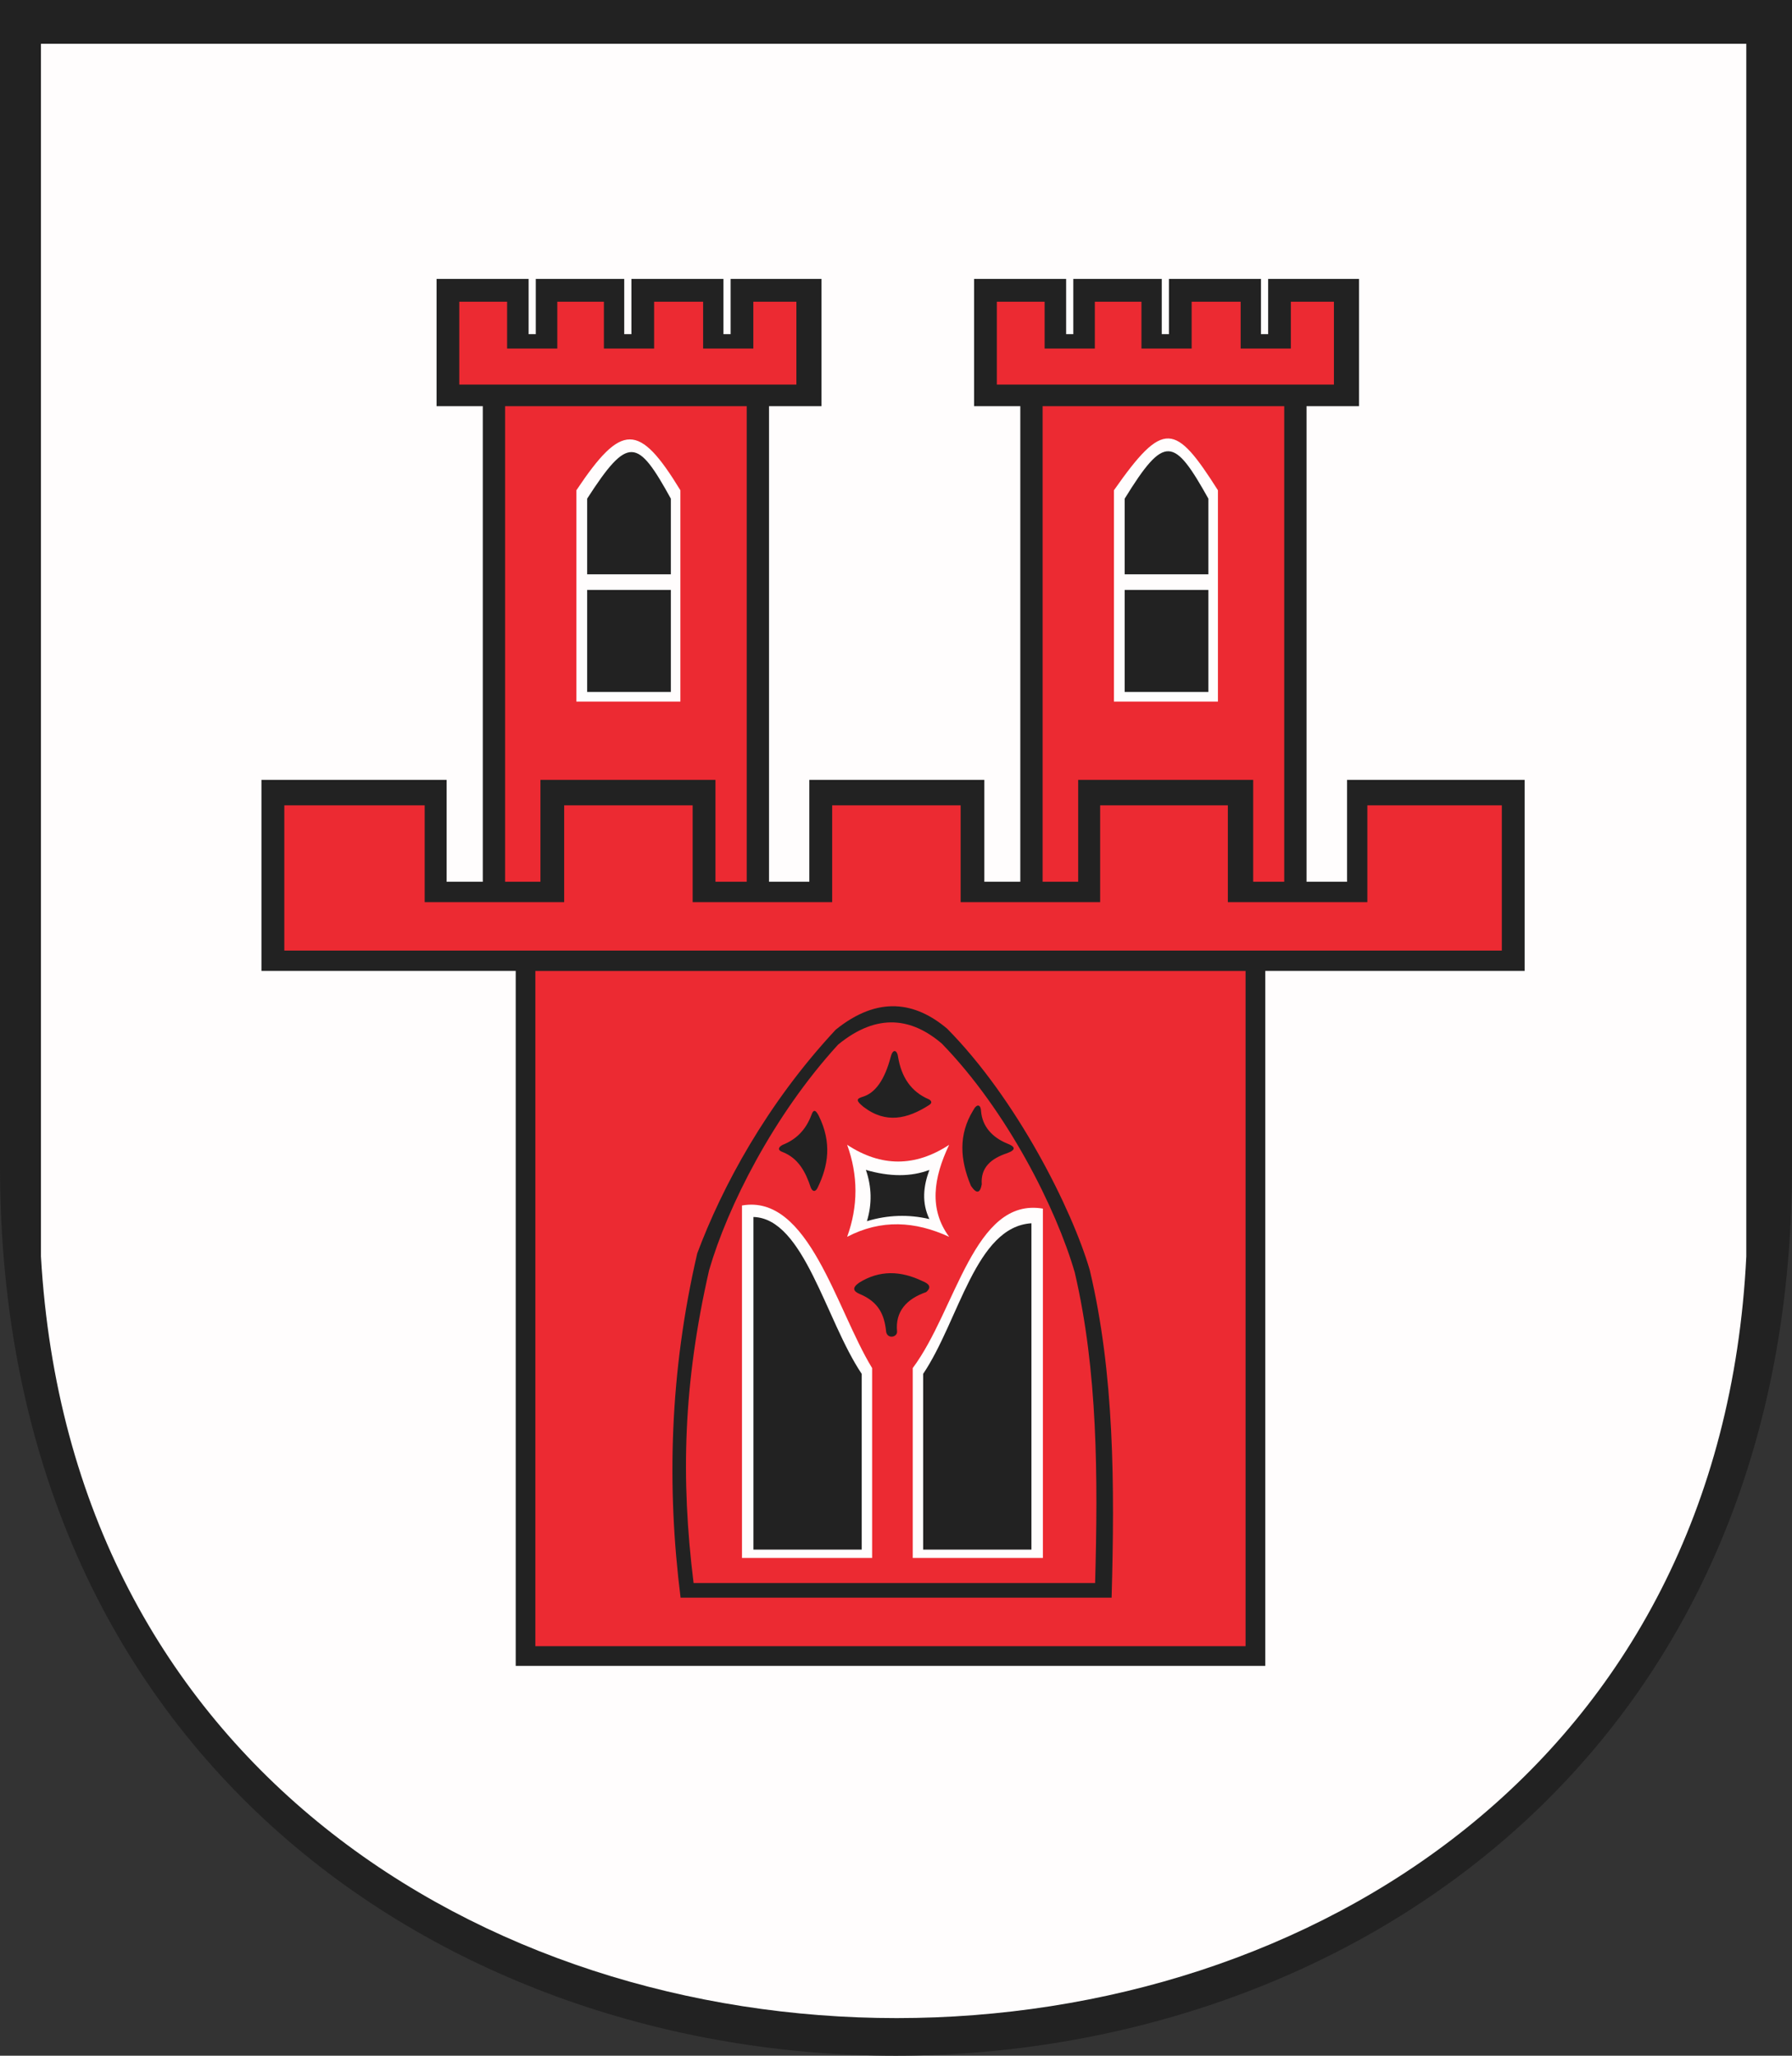 <?xml version="1.0" encoding="ISO-8859-1" standalone="yes"?>
<svg width="533.871" height="612.37">
  <rect width="100%" height="100%" fill="#333333" stroke="none"/>
  <defs> 
    <marker id="ArrowEnd" viewBox="0 0 10 10" refX="0" refY="5" 
     markerUnits="strokeWidth" 
     markerWidth="4" 
     markerHeight="3" 
     orient="auto"> 
        <path d="M 0 0 L 10 5 L 0 10 z" /> 
    </marker>
    <marker id="ArrowStart" viewBox="0 0 10 10" refX="10" refY="5" 
     markerUnits="strokeWidth" 
     markerWidth="4" 
     markerHeight="3" 
     orient="auto"> 
        <path d="M 10 0 L 0 5 L 10 10 z" /> 
    </marker> </defs>
<g>
<path style="stroke:none; fill-rule:evenodd; fill:#222222" d="M 533.871 0L 533.871 347.335C 533.871 700.402 0 701.027 0 347.335L 0 0L 533.871 0"/>
<path style="stroke:none; fill-rule:evenodd; fill:#ec2a32" d="M 159.492 289.238L 371.082 289.238L 371.082 490.382L 159.492 490.382L 159.492 289.238zM 202.75 475.933C 245.555 475.933 288.359 475.933 331.168 475.933C 332.109 442.461 332.012 409.296 324.656 378.316C 319.414 360.359 303.027 327.515 282.164 306.421C 272.758 298.492 261.695 296.48 248.977 306.73C 228.293 328.937 215.106 353.64 207.723 373.359C 199.481 408.867 198.598 442.906 202.762 475.937L 202.75 475.933zM 206.625 471.57C 246.5 471.57 286.375 471.57 326.254 471.57C 327.129 439.843 327.039 408.406 320.188 379.039C 314.648 359.949 300.039 330.886 280.602 310.886C 271.836 303.371 261.531 301.461 249.684 311.179C 230.418 332.23 216.719 359.515 211.254 378.386C 203.574 412.043 202.754 440.261 206.633 471.57L 206.625 471.57zM 255.977 382.082C 253.723 383.644 254.262 384.668 256.074 385.445C 261.871 387.832 263.414 391.773 263.953 396.277C 264.016 399.07 267.445 398.445 267.25 396.574C 266.691 390.711 270.039 386.937 275.918 384.902C 277.664 383.425 276.797 382.402 274.738 381.589C 268.363 378.543 262.09 378.277 255.977 382.082zM 289.898 330.82C 291.047 328.585 292.195 329.089 292.266 330.89C 292.598 335.574 295.66 338.82 300.016 340.621C 302.297 341.496 302.969 342.433 300.086 343.503C 295.289 345.089 292.106 347.757 292.481 352.804C 291.981 355.543 290.902 355.687 289.254 353.234C 285.992 345.437 285.512 338.035 289.898 330.812L 289.898 330.82zM 265.375 314.781C 266.098 312.089 267.336 313.023 267.543 314.781C 268.516 320.742 271.328 325.218 276.832 327.519C 277.68 328.085 277.648 328.652 276.738 329.222C 270.391 333.269 263.941 334.871 257.219 329.695C 255.035 327.91 255.051 327.343 256.891 326.761C 260.805 325.656 263.598 321.57 265.375 314.781zM 233.078 343.144C 237.844 344.988 240.012 349.097 241.547 353.761C 242.031 355 242.973 355.218 243.645 353.683C 246.723 347.281 247.914 340.421 243.883 332.289C 243.16 330.961 242.434 330.066 241.707 332.211C 240 336.761 237.016 339.515 233.156 341.043C 231.734 341.796 231.707 342.66 233.078 343.148L 233.078 343.144zM 222.453 262.668L 213.148 262.668L 213.148 232.308L 161.008 232.308L 161.008 262.668L 150.477 262.668L 150.477 121.003L 222.457 121.003L 222.457 262.668L 222.453 262.668zM 224.43 89.878L 224.43 103.828L 209.473 103.828L 209.473 89.878L 194.871 89.878L 194.871 103.828L 179.914 103.828L 179.914 89.878L 166.027 89.878L 166.027 103.828L 151.074 103.828L 151.074 89.878L 136.828 89.878L 136.828 114.558L 237.258 114.558L 237.258 89.878L 224.438 89.878L 224.43 89.878zM 384.57 89.878L 384.57 103.828L 369.617 103.828L 369.617 89.878L 355.016 89.878L 355.016 103.828L 340.059 103.828L 340.059 89.878L 326.172 89.878L 326.172 103.828L 311.215 103.828L 311.215 89.878L 296.973 89.878L 296.973 114.558L 397.402 114.558L 397.402 89.878L 384.582 89.878L 384.57 89.878zM 382.594 262.668L 373.352 262.668L 373.352 232.308L 321.211 232.308L 321.211 262.668L 310.613 262.668L 310.613 121.003L 382.594 121.003L 382.594 262.668zM 407.359 239.898L 407.359 268.738L 365.797 268.738L 365.797 239.898L 327.754 239.898L 327.754 268.738L 286.195 268.738L 286.195 239.898L 247.918 239.898L 247.918 268.738L 206.356 268.738L 206.356 239.898L 168.078 239.898L 168.078 268.738L 126.52 268.738L 126.52 239.898L 84.699 239.898L 84.699 283.16L 447.426 283.16L 447.426 239.898L 407.375 239.898"/>
<path style="stroke:none; fill-rule:evenodd; fill:#fffdfd" d="M 171.719 209L 202.699 209L 202.699 146.043C 190.328 125.769 185.176 125.918 171.719 146.043L 171.719 209zM 331.863 209L 362.844 209L 362.844 146.043C 350.109 126.011 346.664 124.937 331.863 146.043L 331.863 209"/>
<path style="stroke:none; fill-rule:evenodd; fill:#fffdfd" d="M 310.695 464.093L 271.922 464.093C 271.922 445.238 271.922 426.382 271.922 407.527C 284.844 390.246 290.176 356.531 310.695 360.035L 310.695 464.097L 310.695 464.093zM 221.051 464.093L 259.82 464.093C 259.82 445.238 259.82 426.382 259.82 407.527C 249.066 389.933 240.945 355.597 221.051 359.101L 221.051 464.097L 221.051 464.093zM 252.379 341.023C 255.684 350.16 255.684 359.296 252.379 368.437C 262.512 363.144 272.641 363.765 282.774 368.437C 276.723 360.234 278.07 350.886 282.774 341.023C 272.641 347.668 262.508 347.668 252.379 341.023"/>
<path style="stroke:none; fill-rule:evenodd; fill:#222222" d="M 307.281 461.601L 275.024 461.601C 275.024 444.156 275.024 426.707 275.024 409.261C 285.774 393.269 290.633 365.437 307.281 364.398L 307.281 461.605L 307.281 461.601zM 257.965 348.503C 259.723 353.589 259.824 358.679 258.274 363.769C 264.473 361.902 270.68 361.695 276.883 363.148C 274.559 358.269 275.074 353.386 276.883 348.507C 271.406 350.582 265.098 350.582 257.965 348.507L 257.965 348.503zM 224.465 461.601L 256.723 461.601C 256.723 444.156 256.723 426.707 256.723 409.261C 245.969 393.269 239.559 362.945 224.465 362.527L 224.465 461.601zM 174.926 175.734L 199.856 175.734L 199.856 206.136L 174.926 206.136L 174.926 175.734zM 199.856 171.082L 174.926 171.082L 174.926 148.539C 187.16 129.558 189.934 130.539 199.856 148.539L 199.856 171.082zM 335.066 175.734L 359.996 175.734L 359.996 206.136L 335.066 206.136L 335.066 175.734zM 359.996 171.082L 335.066 171.082L 335.066 148.539C 346.977 129.23 349.746 130.214 359.996 148.539L 359.996 171.082"/>
<path style="stroke:none; fill-rule:evenodd; fill:#fffdfd" d="M 401.313 232.308L 401.313 262.668L 389.242 262.668L 389.242 121.003L 404.871 121.003L 404.871 83.085L 377.805 83.085L 377.805 99.539L 375.668 99.539L 375.668 83.085L 348.246 83.085L 348.246 99.539L 346.109 99.539L 346.109 83.085L 319.758 83.085L 319.758 99.539L 317.621 99.539L 317.621 83.085L 290.199 83.085L 290.199 121.003L 303.969 121.003L 303.969 262.668L 293.254 262.668L 293.254 232.308L 241.113 232.308L 241.113 262.668L 229.106 262.668L 229.106 121.003L 244.734 121.003L 244.734 83.085L 217.668 83.085L 217.668 99.539L 215.531 99.539L 215.531 83.085L 188.109 83.085L 188.109 99.539L 185.973 99.539L 185.973 83.085L 159.621 83.085L 159.621 99.539L 157.484 99.539L 157.484 83.085L 130.063 83.085L 130.063 121.003L 143.832 121.003L 143.832 262.668L 133.055 262.668L 133.055 232.308L 77.891 232.308L 77.891 289.234L 153.641 289.234L 153.641 496.242L 376.953 496.242L 376.953 289.234L 454.215 289.234L 454.215 232.308L 401.32 232.308L 401.313 232.308zM 520.258 13.035L 520.258 374.253C 505.43 676.753 29.5 676.859 12.199 374.253L 12.199 13.035L 520.258 13.035"/>
</g>
</svg>